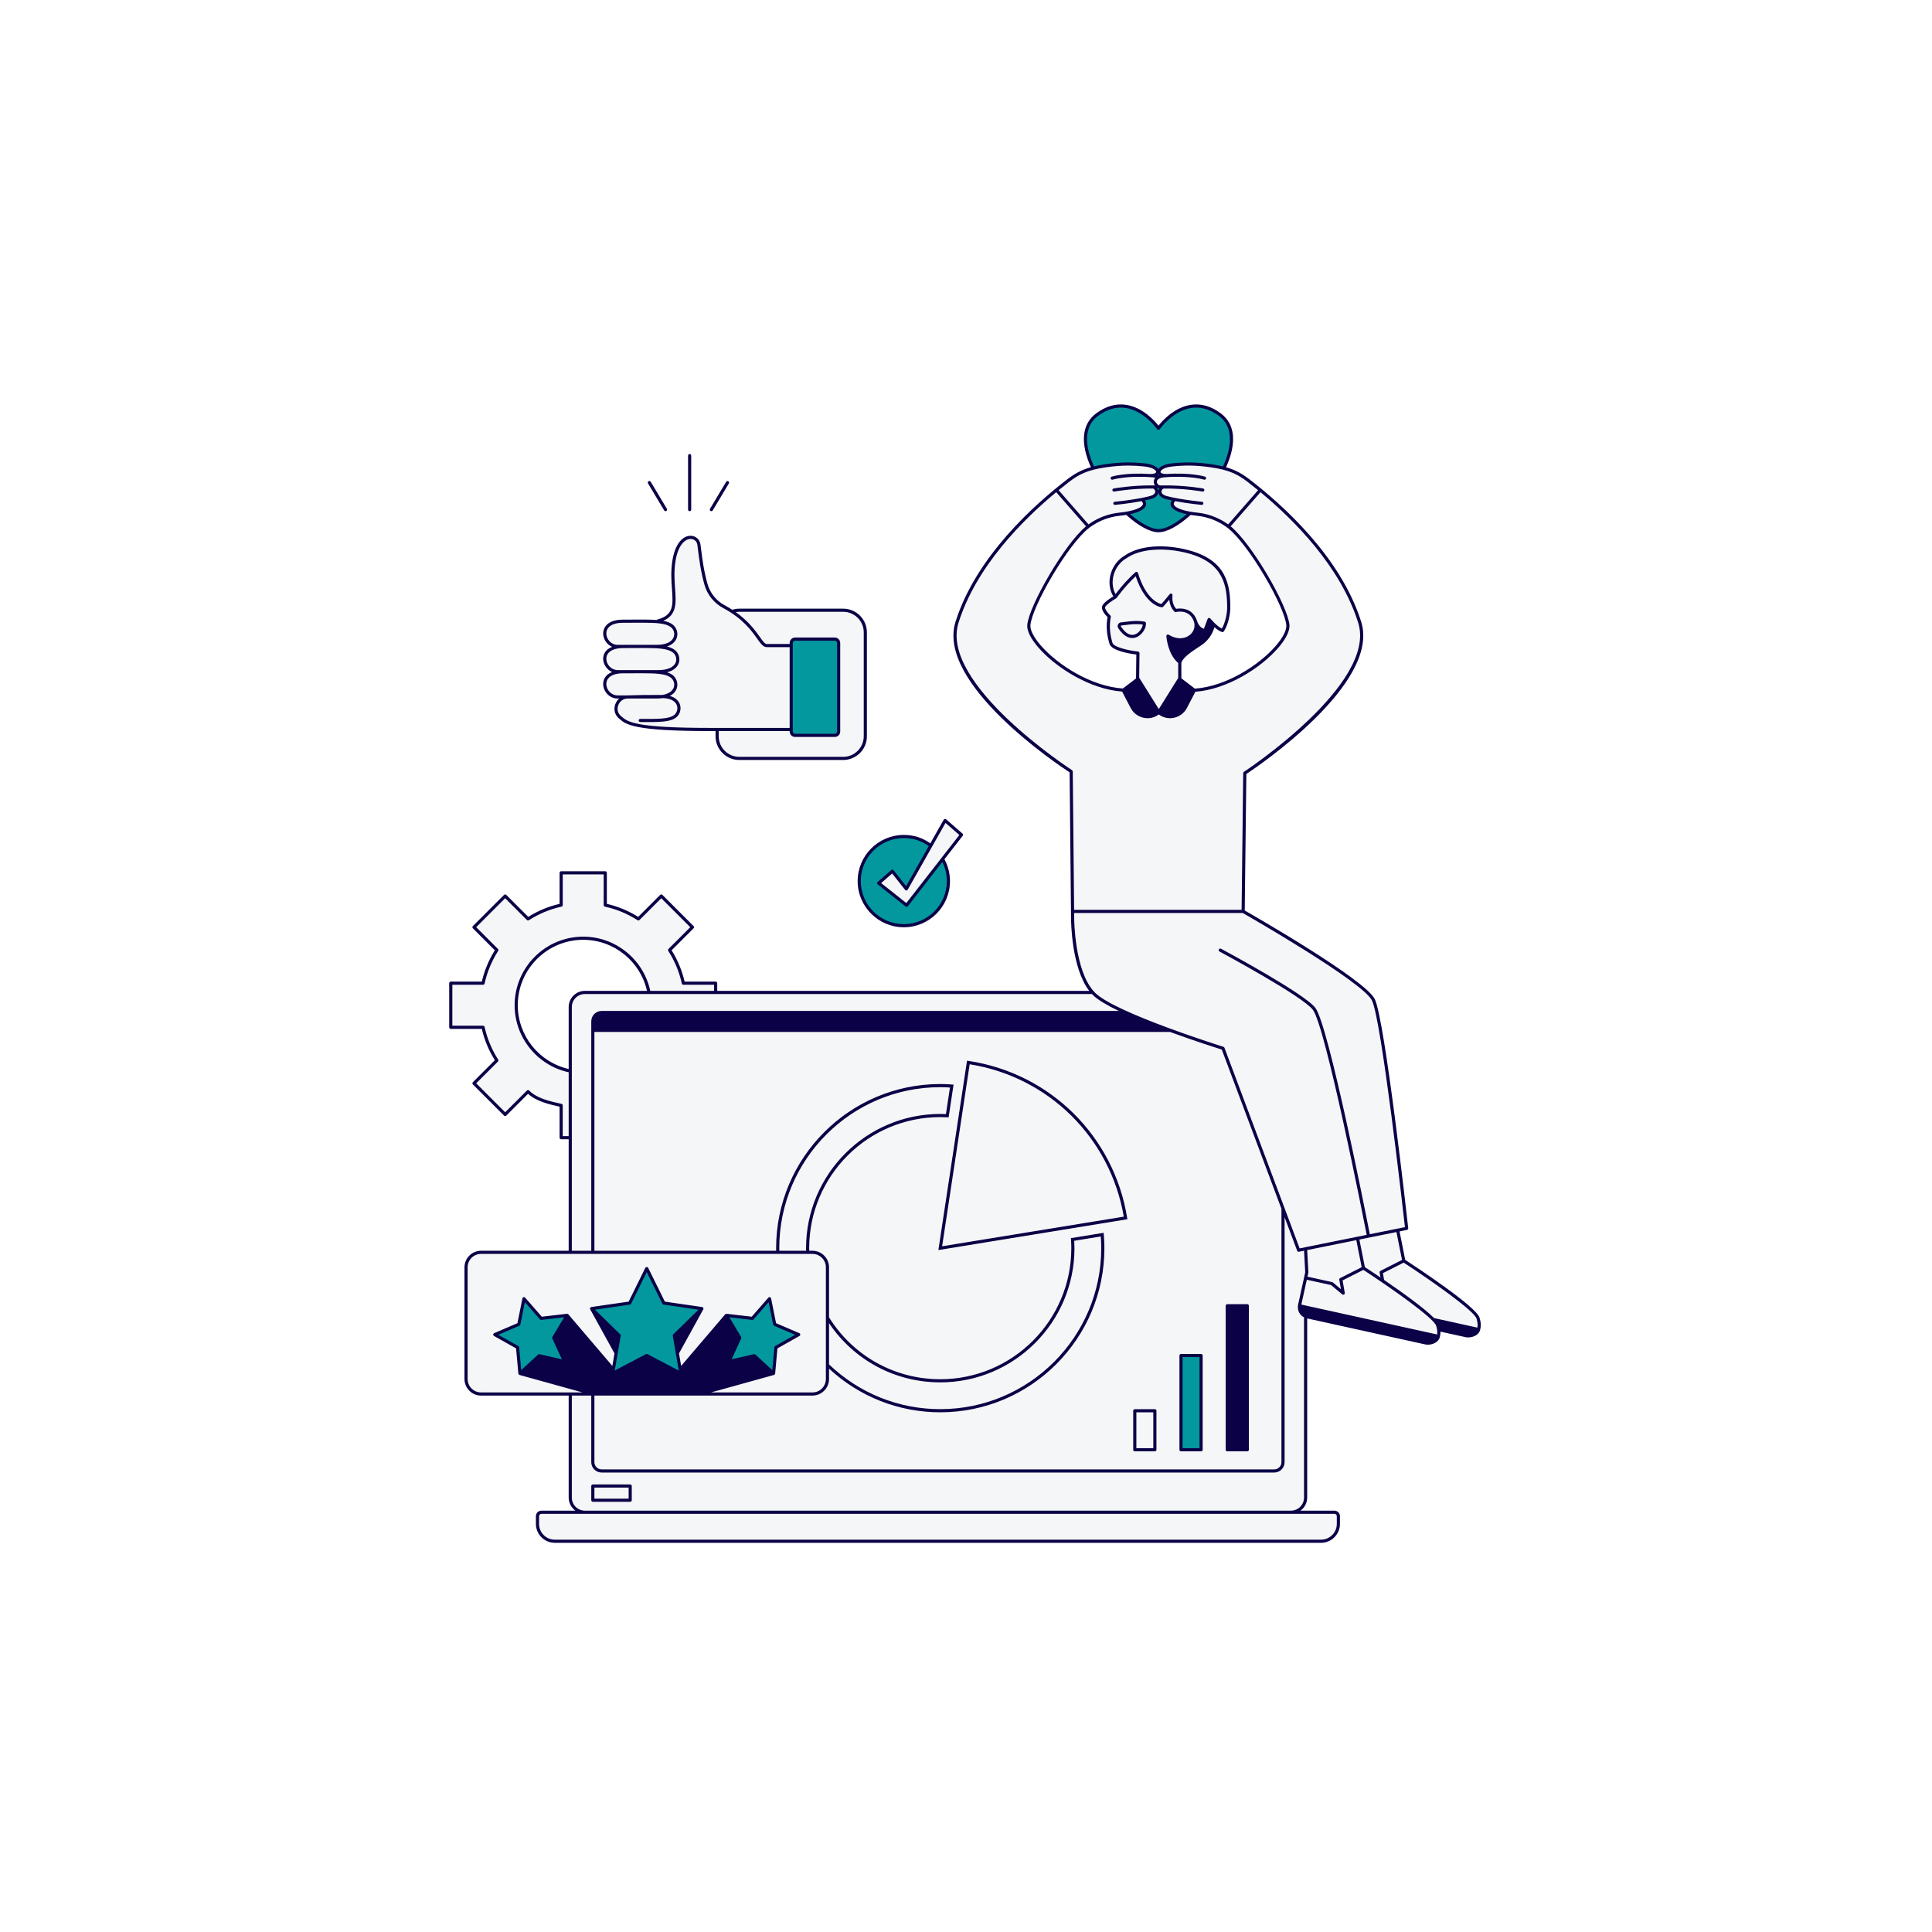 <svg version="1.0" preserveAspectRatio="xMidYMid meet" height="2048" viewBox="0 0 1536 1536" zoomAndPan="magnify" width="2048" xmlns:xlink="http://www.w3.org/1999/xlink" xmlns="http://www.w3.org/2000/svg"><defs><clipPath id="5b8d053ffe"><path clip-rule="nonzero" d="M 357 321 L 1178 321 L 1178 1226.543 L 357 1226.543 Z M 357 321"></path></clipPath></defs><rect fill-opacity="1" height="1843.2" y="-153.6" fill="#ffffff" width="1843.2" x="-153.6"></rect><rect fill-opacity="1" height="1843.2" y="-153.6" fill="#ffffff" width="1843.2" x="-153.6"></rect><path fill-rule="nonzero" fill-opacity="1" d="M 1176.551 1049.254 L 1171.938 1043.594 C 1171.938 1043.594 1155.41 1029.746 1154.113 1028.777 C 1152.82 1027.805 1133.184 1013.867 1133.184 1013.867 L 1116.664 1002.773 L 1111.34 978.012 L 1118.344 976.598 C 1118.344 976.598 1099.902 811.023 1091.855 794.844 C 1084 779.043 988.348 724.598 988.348 724.598 L 989.645 614.672 C 989.645 614.672 1018.633 595.73 1044.23 570.523 L 1044.461 570.773 C 1044.461 570.773 1058.203 558.461 1071.051 538.656 C 1075.273 532.145 1078.238 526.039 1080.023 519.98 C 1082.879 511.305 1083.531 502.773 1081.012 494.758 C 1080.75 493.93 1080.461 493.109 1080.188 492.285 C 1079.23 488.523 1077.91 484.609 1076.227 480.48 C 1073.719 474.336 1069.73 467.34 1065.277 460.426 C 1057.219 446.977 1047.566 434.531 1037.527 423.395 C 1032.719 417.762 1012.219 394.289 996.102 384.121 C 980.043 372.879 976.473 371.27 961.305 369.664 C 950.777 368.551 937.203 368.062 928.559 370.188 C 928.145 370.281 927.738 370.379 927.363 370.488 C 927.246 370.523 927.137 370.562 927.023 370.598 C 926.566 370.738 926.133 370.883 925.734 371.043 C 923.641 371.824 922 372.828 921.035 374.121 C 916.281 367.742 895.512 368.105 880.766 369.664 C 865.598 371.27 862.031 372.879 845.969 384.121 C 836.969 390.27 825.445 401.43 816.676 410.48 C 801.289 425.684 785.641 444.184 773.98 464.91 C 770.688 470.324 767.812 475.664 765.848 480.48 C 764.633 483.453 763.625 486.309 762.785 489.082 C 762.105 490.961 761.449 492.852 760.852 494.758 C 757.309 506.027 759.996 518.246 766.262 530.418 C 767.227 532.316 768.309 534.242 769.5 536.199 C 769.863 536.797 770.234 537.395 770.613 537.992 C 770.754 538.215 770.879 538.434 771.023 538.656 C 771.086 538.754 771.152 538.848 771.215 538.945 C 771.891 539.988 772.582 541.031 773.297 542.066 C 785.438 559.863 797.609 570.777 797.609 570.777 L 797.906 570.453 C 823.211 595.051 851.621 613.363 851.621 613.363 L 852.77 730.34 C 852.77 730.34 852.773 771.523 868.648 789.02 L 568.973 789.02 L 568.973 781.672 L 543.293 781.672 C 541.207 772.152 537.441 763.281 532.352 755.328 L 550.531 737.148 L 525.734 712.352 L 507.555 730.531 C 499.602 725.441 490.73 721.676 481.211 719.59 L 481.211 693.91 L 446.145 693.91 L 446.145 719.59 C 436.625 721.676 427.754 725.441 419.801 730.535 L 401.621 712.352 L 376.824 737.148 L 395.004 755.328 C 389.914 763.281 386.148 772.152 384.062 781.672 L 358.383 781.672 L 358.383 816.738 L 384.062 816.738 C 386.148 826.258 389.914 835.129 395.004 843.082 L 376.824 861.262 L 401.621 886.059 L 419.801 867.879 C 426.211 874.367 436.625 876.734 446.145 878.82 L 446.145 904.504 L 453.363 904.504 L 453.363 995.645 L 382.941 995.645 C 376.082 995.645 370.523 1001.203 370.523 1008.059 L 370.523 1095.852 C 370.523 1102.711 376.082 1108.27 382.941 1108.27 L 453.363 1108.27 L 453.363 1188.629 C 453.363 1196.164 459.473 1202.27 467.004 1202.27 L 1024.359 1202.27 C 1031.895 1202.27 1038 1196.164 1038 1188.629 L 1038 1047.301 L 1067.809 1053.84 L 1127.723 1066.391 C 1127.723 1066.391 1138.641 1067.246 1141.703 1065.59 C 1144.766 1063.93 1144.629 1057.941 1144.629 1057.941 C 1144.629 1057.941 1163.531 1061.445 1168.348 1062.039 C 1178.879 1059.816 1176.551 1049.254 1176.551 1049.254 Z M 467.004 789.02 C 459.473 789.02 453.363 795.125 453.363 802.66 L 453.363 851.469 C 428.906 846.648 410.395 825.059 410.395 799.207 C 410.395 769.824 434.297 745.922 463.676 745.922 C 489.574 745.922 511.191 764.5 515.961 789.02 Z M 937.75 539.727 L 937.961 524.641 C 937.961 524.641 948.367 515.332 952.855 513.336 C 957.344 511.34 963.617 504.191 964.887 496.375 C 967.652 499.867 971.812 501.293 971.812 501.293 C 971.812 501.293 978.73 494.281 976.434 473.379 C 974.141 452.477 964.164 444.332 943.711 438.344 C 923.258 432.359 899.125 436.73 889.824 446.766 C 880.527 456.801 883.246 468.781 886.125 473.434 C 884.516 477.254 878.031 479.582 877.867 482.406 C 877.699 485.234 880.859 488.727 880.859 488.727 C 880.859 488.727 879.363 508.18 884.184 513.004 C 889.008 517.824 904.469 519.32 904.469 519.32 L 904.852 539.812 L 893.906 548.047 C 893.906 548.047 872.711 551.578 843.945 529.961 C 816.176 508.512 818.238 494.945 818.238 494.945 C 818.238 494.945 826.48 469.238 844.855 442.57 C 863.234 415.898 880.859 410.078 880.859 410.078 L 896.27 408.445 C 896.27 408.445 907.512 421.75 919.043 421.75 C 930.574 421.75 945.539 408.082 945.539 408.082 C 945.539 408.082 961.504 408.582 971.312 414.898 C 981.121 421.219 997.75 443.664 997.75 443.664 C 997.75 443.664 1023.195 481.578 1023.941 498.535 C 1023.688 507.184 1012.551 517.492 999.746 528.301 C 986.941 539.109 969.598 547.98 949.59 548.781 C 937.75 539.727 937.75 539.727 937.75 539.727 Z M 765.152 663.43 L 751.863 651.859 L 720.531 707.227 L 709.238 692.902 L 698.152 702.547 L 720.738 720.449 Z M 489.016 513.918 C 489.016 513.918 480.926 516.406 480.926 525.246 C 480.926 530.074 489.309 534.012 489.309 534.012 C 489.309 534.012 481.48 535.453 481.48 545.332 C 481.48 555.211 495.016 555.016 495.016 555.016 C 495.016 555.016 489.934 557.164 489.934 565.332 C 489.934 573.504 507.238 578.324 518.473 578.324 C 527.707 578.324 559.234 579.492 570.203 579.91 L 570.141 580.414 L 570.141 585.363 C 570.141 595.086 578.023 602.969 587.746 602.969 L 670.352 602.969 C 680.074 602.969 687.957 595.086 687.957 585.363 L 687.957 502.758 C 687.957 493.035 680.074 485.152 670.352 485.152 L 587.746 485.152 C 585.727 485.152 583.789 485.492 581.984 486.117 L 581.98 486.129 C 580.008 484.832 577.863 483.551 575.527 482.297 C 568.637 478.605 563.508 472.289 561.336 464.781 C 557.738 452.34 556.477 438.824 555.629 432.863 C 554.453 424.625 539.195 422.492 535.672 446.742 C 532.152 470.988 544.129 488.512 522.762 493.824 C 509.262 493.828 489.754 494.414 489.754 494.414 C 489.754 494.414 480.793 494.762 480.793 505.715 C 480.793 510.02 489.016 513.918 489.016 513.918 Z M 1052.453 1224.727 L 438.059 1224.727 C 431.805 1224.727 426.734 1219.66 426.734 1213.406 L 426.734 1206.016 C 426.734 1203.949 428.414 1202.27 430.48 1202.27 L 1058.273 1202.27 C 1061.312 1202.27 1063.773 1204.734 1063.773 1207.77 L 1063.773 1213.406 C 1063.773 1219.66 1058.707 1224.727 1052.453 1224.727 Z M 1052.453 1224.727" fill="#f5f6f7"></path><path fill-rule="nonzero" fill-opacity="1" d="M 869.004 372.152 C 861.219 355.605 859.711 339.043 872.109 329.742 C 899.418 309.262 921.035 340.504 921.035 340.504 C 921.035 340.504 942.656 309.262 969.965 329.742 C 982.395 339.07 980.848 355.695 973.004 372.285 C 970.309 371.625 965.902 370.727 959.113 369.809 C 945.762 368.012 924.023 368.035 921.035 374.117 C 915.609 368.676 902.418 367.75 878.863 370.32 C 874.684 370.766 871.488 371.418 869.004 372.152 Z M 933.867 403.828 C 928.93 400.234 934.566 396.527 934.566 396.527 C 934.566 396.527 931.738 396.277 929.805 396.211 C 927.871 396.141 922.262 394.613 922.426 391.871 C 922.926 387.547 920.434 386.492 920.434 386.492 C 920.434 386.492 919.102 386.715 916.027 387.137 C 923.426 392.383 916.652 394.836 907.605 397.059 C 910.906 399.277 908.461 403.418 902.332 406.5 C 900.52 407.41 898.383 408.023 896.27 408.445 C 905.305 416.602 914.41 421.91 921.035 421.91 C 927.777 421.91 937.086 416.422 946.273 408.023 C 942.367 407.316 936.852 405.996 933.867 403.828 Z M 920.855 376.156 C 920.219 376.156 919.703 376.785 919.703 377.559 C 919.703 378.332 920.219 378.957 920.855 378.957 C 921.492 378.957 922.008 378.332 922.008 377.559 C 922.008 376.785 921.492 376.156 920.855 376.156 Z M 749.441 683.086 C 752.348 688.23 754.008 694.172 754.008 700.504 C 754.008 720.086 738.137 735.957 718.555 735.957 C 698.977 735.957 683.102 720.086 683.102 700.504 C 683.102 680.926 698.977 665.051 718.555 665.051 C 726.773 665.051 734.031 667.613 740.043 672.305 L 720.57 706.723 L 709.473 692.645 L 698.578 702.121 L 720.773 719.715 L 749.371 683.004 Z M 514.188 1008.504 L 527.738 1035.965 L 558.043 1040.367 L 536.117 1061.742 L 541.293 1091.922 L 514.188 1077.672 L 487.082 1091.922 L 492.258 1061.742 L 470.332 1040.367 L 500.637 1035.965 Z M 615.902 1052.871 L 611.809 1032.504 L 598.133 1048.141 L 577.496 1045.738 L 588.141 1063.578 L 579.48 1082.461 L 599.734 1077.852 L 615.02 1091.922 L 616.895 1071.23 L 635 1061.047 Z M 412.473 1052.871 L 416.566 1032.504 L 430.242 1048.141 L 450.879 1045.738 L 440.234 1063.578 L 448.895 1082.461 L 428.637 1077.852 L 413.355 1091.922 L 411.48 1071.23 L 393.375 1061.047 Z M 938.945 1152.609 L 954.906 1152.609 L 954.906 1077.676 L 938.945 1077.676 Z M 663.488 584.656 L 632.312 584.656 C 630.508 584.656 629.047 583.195 629.047 581.391 L 629.047 511.375 C 629.047 509.57 630.508 508.109 632.312 508.109 L 663.488 508.109 C 665.289 508.109 666.75 509.57 666.75 511.375 L 666.75 581.391 C 666.75 583.195 665.289 584.656 663.488 584.656 Z M 663.488 584.656" fill="#03989e"></path><g clip-path="url(#5b8d053ffe)"><path fill-rule="nonzero" fill-opacity="1" d="M 718.555 737.207 C 738.797 737.207 755.258 720.742 755.258 700.504 C 755.258 694.426 753.73 688.434 750.867 683.113 L 765.402 664.449 C 765.812 663.926 765.738 663.176 765.238 662.738 L 752.176 651.371 C 751.891 651.125 751.516 651.016 751.145 651.082 C 750.773 651.145 750.453 651.371 750.266 651.699 L 739.641 670.48 C 733.508 666.066 726.43 663.805 718.555 663.805 C 698.316 663.805 681.855 680.27 681.855 700.504 C 681.855 720.742 698.316 737.207 718.555 737.207 Z M 751.691 654.262 L 762.707 663.848 L 720.562 717.953 L 700.531 702.074 L 709.301 694.449 L 719.59 707.496 C 719.844 707.82 720.254 707.992 720.664 707.969 C 721.078 707.934 721.453 707.699 721.656 707.336 Z M 718.555 666.301 C 725.984 666.301 732.652 668.457 738.406 672.664 L 720.398 704.484 L 710.453 691.871 C 710.238 691.605 709.926 691.434 709.59 691.402 C 709.242 691.375 708.91 691.48 708.652 691.703 L 697.758 701.176 C 697.477 701.422 697.32 701.777 697.328 702.148 C 697.336 702.52 697.512 702.867 697.801 703.098 L 720 720.691 C 720.223 720.871 720.492 720.965 720.773 720.965 C 720.824 720.965 720.875 720.961 720.922 720.957 C 721.254 720.914 721.555 720.746 721.762 720.48 L 749.18 685.281 C 751.52 689.988 752.762 695.211 752.762 700.504 C 752.762 719.367 737.418 734.711 718.559 734.711 C 699.695 734.711 684.352 719.367 684.352 700.504 C 684.352 681.645 699.695 666.301 718.555 666.301 Z M 910.004 494.238 C 903.824 493.191 898.504 493.898 894.617 494.414 C 893.391 494.578 892.297 494.723 891.348 494.789 C 890.285 494.863 889.367 495.48 888.891 496.438 C 888.41 497.41 888.477 498.531 889.07 499.434 C 893.168 505.695 897.191 507.258 900.191 507.258 C 901.402 507.258 902.441 507.004 903.254 506.699 C 908.176 504.863 911.531 498.965 911.031 495.301 C 910.957 494.762 910.539 494.328 910.004 494.238 Z M 902.383 504.359 C 898.645 505.75 894.77 503.578 891.16 498.066 C 891.012 497.844 891.09 497.629 891.129 497.547 C 891.176 497.457 891.289 497.297 891.523 497.281 C 892.512 497.211 893.66 497.062 894.941 496.891 C 898.453 496.426 903.184 495.801 908.559 496.543 C 908.273 499.105 905.812 503.078 902.383 504.359 Z M 1176.285 1047.613 C 1173.688 1038.754 1124.746 1006.555 1117.184 1001.621 L 1112.676 979.02 L 1118.59 977.824 C 1119.227 977.695 1119.656 977.105 1119.586 976.461 C 1118.832 969.691 1101.027 810.48 1092.973 794.289 C 1085.293 778.84 998.684 729.062 989.605 723.875 L 990.887 615.352 C 1000.148 609.227 1097.59 543.336 1082.199 494.383 C 1065.961 442.707 1019.566 401.227 993.359 381.098 C 987.887 376.895 982.582 373.73 974.75 371.477 C 983.398 352.359 982.004 337.215 970.711 328.746 C 962.875 322.867 954.711 320.566 946.48 321.902 C 933.41 324.027 924.051 334.586 921.035 338.422 C 918.02 334.586 908.664 324.027 895.59 321.902 C 887.348 320.566 879.199 322.867 871.359 328.746 C 860.082 337.203 858.676 352.332 867.297 371.426 C 859.367 373.684 854.02 376.863 848.504 381.098 C 822.293 401.227 775.902 442.707 759.66 494.383 C 744.277 543.32 841.109 607.992 850.379 614.051 L 851.523 730.34 C 851.523 732.027 851.707 769.254 865.988 787.77 L 570.223 787.77 L 570.223 781.672 C 570.223 780.98 569.664 780.422 568.973 780.422 L 544.289 780.422 C 542.246 771.625 538.77 763.254 533.941 755.508 L 551.414 738.031 C 551.902 737.543 551.902 736.754 551.414 736.266 L 526.617 711.469 C 526.129 710.98 525.34 710.98 524.852 711.469 L 507.375 728.945 C 499.629 724.113 491.258 720.633 482.461 718.59 L 482.461 693.91 C 482.461 693.219 481.902 692.66 481.211 692.66 L 446.145 692.66 C 445.453 692.66 444.895 693.219 444.895 693.91 L 444.895 718.59 C 436.094 720.633 427.723 724.113 419.98 728.945 L 402.504 711.469 C 402.016 710.98 401.227 710.98 400.738 711.469 L 375.941 736.266 C 375.453 736.754 375.453 737.543 375.941 738.031 L 393.414 755.508 C 388.586 763.25 385.105 771.625 383.062 780.422 L 358.383 780.422 C 357.691 780.422 357.133 780.98 357.133 781.672 L 357.133 816.742 C 357.133 817.434 357.691 817.992 358.383 817.992 L 383.062 817.992 C 385.109 826.793 388.586 835.16 393.414 842.902 L 375.941 860.379 C 375.453 860.867 375.453 861.66 375.941 862.148 L 400.738 886.941 C 401.227 887.43 402.016 887.43 402.504 886.941 L 419.82 869.625 C 426.398 875.594 436.477 877.973 444.895 879.824 L 444.895 904.504 C 444.895 905.191 445.453 905.754 446.145 905.754 L 452.117 905.754 L 452.117 994.398 L 382.434 994.398 C 375.176 994.398 369.277 1000.297 369.277 1007.551 L 369.277 1096.363 C 369.277 1103.617 375.176 1109.52 382.434 1109.52 L 452.117 1109.52 L 452.117 1190.625 C 452.117 1194.902 454.234 1198.672 457.449 1201.02 L 430.457 1201.02 C 428.035 1201.02 426.066 1202.988 426.066 1205.41 L 426.066 1211.559 C 426.066 1219.84 432.801 1226.574 441.082 1226.574 L 1050.281 1226.574 C 1058.562 1226.574 1065.301 1219.84 1065.301 1211.559 L 1065.301 1205.41 C 1065.301 1202.988 1063.332 1201.02 1060.91 1201.02 L 1033.914 1201.02 C 1037.133 1198.672 1039.25 1194.902 1039.25 1190.625 L 1039.25 1048.188 L 1133 1068.832 C 1133.715 1068.988 1134.465 1069.066 1135.23 1069.066 C 1139.32 1069.066 1143.777 1066.883 1144.664 1063.172 C 1145.004 1061.762 1145.254 1060.402 1145.191 1058.688 L 1165.059 1063.062 C 1165.773 1063.219 1166.527 1063.297 1167.289 1063.297 C 1171.383 1063.297 1175.84 1061.113 1176.727 1057.402 C 1177.344 1054.812 1177.707 1052.449 1176.285 1047.613 Z M 1173.891 1048.312 C 1174.898 1051.742 1174.898 1053.676 1174.574 1055.5 L 1140.668 1048.035 C 1140.527 1048.004 1140.387 1048.012 1140.254 1048.031 C 1132.219 1039.867 1113.941 1026.844 1100.406 1017.605 L 1099.457 1012.195 L 1115.984 1003.82 C 1138.508 1018.512 1172.09 1042.188 1173.891 1048.312 Z M 1141.969 1060.82 L 1034.602 1037.176 L 1038.953 1017.422 L 1058.281 1021.68 L 1067.113 1029.062 C 1067.344 1029.258 1067.629 1029.355 1067.914 1029.355 C 1068.129 1029.355 1068.344 1029.297 1068.539 1029.188 C 1068.996 1028.922 1069.234 1028.406 1069.145 1027.887 L 1067.395 1017.969 L 1083.922 1009.594 C 1106.449 1024.281 1140.031 1047.957 1141.832 1054.086 C 1142.812 1057.43 1142.836 1059.352 1142.535 1061.137 C 1142.379 1060.988 1142.195 1060.867 1141.969 1060.82 Z M 1078.301 985.957 L 1082.59 1007.465 L 1065.441 1016.156 C 1064.949 1016.406 1064.68 1016.949 1064.777 1017.488 L 1066.09 1024.953 L 1059.648 1019.566 C 1059.492 1019.438 1059.312 1019.352 1059.117 1019.309 L 1039.488 1014.984 L 1040.172 1011.895 C 1040.195 1011.785 1040.203 1011.672 1040.195 1011.559 L 1039.246 993.875 C 1039.246 993.863 1039.242 993.855 1039.242 993.844 Z M 1114.652 1001.695 L 1097.5 1010.387 C 1097.008 1010.637 1096.742 1011.176 1096.836 1011.719 L 1097.527 1015.648 C 1091.676 1011.684 1087.051 1008.652 1085.125 1007.395 L 1080.746 985.465 L 1110.227 979.516 Z M 1000.211 389.715 L 976.434 416.918 C 976.125 416.691 975.828 416.469 975.508 416.246 C 968.5 411.434 960.355 408.434 951.949 407.57 C 950.023 407.375 948.289 407.133 946.691 406.863 C 946.547 406.816 946.402 406.789 946.254 406.793 C 937.852 405.328 933.988 403.02 933.281 401.266 C 933.094 400.801 932.957 400.051 933.934 398.891 C 934.059 398.746 934.133 398.578 934.18 398.402 C 944.664 400.426 955.258 401.391 955.387 401.402 C 955.426 401.406 955.461 401.406 955.5 401.406 C 956.141 401.406 956.684 400.918 956.742 400.27 C 956.805 399.582 956.297 398.973 955.609 398.914 C 955.453 398.898 939.871 397.48 927.945 394.48 C 924.902 393.711 923.254 392.324 923.422 390.672 C 923.551 389.418 924.637 388.43 925.281 388.402 C 941.82 388.227 955.867 390.781 956.016 390.809 C 956.094 390.82 956.168 390.828 956.246 390.828 C 956.836 390.828 957.359 390.406 957.469 389.805 C 957.598 389.125 957.148 388.477 956.469 388.352 C 956.32 388.32 941.969 385.738 925.18 385.906 C 925.176 385.906 925.176 385.906 925.172 385.906 C 925.172 385.906 925.168 385.906 925.164 385.906 C 924.375 385.914 923.586 385.922 922.785 385.941 C 921.078 386.043 919.844 384.52 919.77 383.176 C 919.66 381.219 921.863 379.809 925.516 379.5 C 945.578 377.805 957.16 381.293 957.273 381.328 C 957.941 381.531 958.637 381.16 958.84 380.504 C 959.039 379.844 958.676 379.145 958.016 378.941 C 957.547 378.793 946.598 375.504 927.219 376.875 C 927.16 376.863 927.102 376.836 927.043 376.832 C 924.195 376.848 922.695 376.039 922.648 375.227 C 922.586 374.176 924.867 371.617 932.066 370.859 C 942.793 369.73 951.414 369.926 962.82 371.555 C 977.293 373.625 984.184 377.199 991.836 383.078 C 994.441 385.078 997.254 387.301 1000.211 389.715 Z M 949.957 547.477 L 939.211 539.266 L 939.211 526.758 C 940.953 522.25 947.406 518.031 954.867 513.156 C 961.98 508.504 964.598 501.957 965.512 498.637 C 967.387 500.273 969.523 501.816 971.531 502.48 C 971.66 502.52 971.793 502.543 971.922 502.543 C 972.332 502.543 972.723 502.34 972.961 501.988 C 976.523 496.691 978.125 487.934 978.125 483.406 C 978.125 465.461 975.59 445.637 945.332 437.52 C 925.367 432.16 905.879 433.703 894.465 441.539 C 894.461 441.539 894.461 441.543 894.461 441.543 C 888.523 444.93 884.23 450.797 882.68 457.676 C 881.359 463.52 882.262 469.426 885.102 474.121 C 882.762 475.551 877.672 478.875 876.426 481.461 C 874.887 484.648 878.875 489.031 880.551 490.672 C 879.309 497.438 879.812 504.387 882.09 511.902 C 883.77 517.441 898.359 519.734 903.418 520.367 L 903.184 539.387 L 892.742 547.363 C 867.965 545.781 841.164 528.992 827.355 513.047 C 821.824 506.66 818.852 500.816 819.199 497.012 C 820.566 481.945 849.238 432.352 865.996 419.59 C 866.559 419.16 867.152 418.73 867.77 418.305 C 874.43 413.73 882.176 410.875 890.164 410.059 C 891.715 409.898 893.527 409.672 895.414 409.359 C 895.422 409.363 895.422 409.375 895.43 409.379 C 905.27 418.266 914.363 423.156 921.035 423.156 C 927.711 423.156 936.785 418.258 946.617 409.387 C 948.445 409.684 950.191 409.902 951.695 410.059 C 959.684 410.875 967.43 413.73 974.094 418.305 C 974.711 418.73 975.305 419.16 975.867 419.59 C 992.625 432.352 1021.297 481.945 1022.664 497.012 C 1023.02 500.898 1019.992 506.875 1014.355 513.406 C 1000.746 529.18 974.34 545.844 949.957 547.477 Z M 921.273 563.73 L 905.855 539.062 C 905.812 538.992 905.746 538.949 905.691 538.891 L 905.934 519.273 C 905.938 518.629 905.457 518.086 904.82 518.016 C 896.977 517.156 885.48 514.469 884.48 511.176 C 882.25 503.816 881.809 497.047 883.133 490.484 C 883.219 490.055 883.074 489.613 882.75 489.316 C 880.617 487.359 878.012 483.918 878.676 482.547 C 879.586 480.66 884.543 477.301 887.457 475.629 C 887.613 475.535 887.742 475.414 887.84 475.273 C 887.848 475.266 887.855 475.262 887.859 475.258 C 887.922 475.168 893.969 466.5 902.914 458.117 C 910.766 481.766 923.145 482.789 923.684 482.824 C 923.707 482.824 923.734 482.824 923.758 482.824 C 923.758 482.824 923.762 482.824 923.762 482.824 C 923.824 482.824 923.887 482.801 923.949 482.789 C 924.043 482.773 924.141 482.77 924.223 482.734 C 924.27 482.715 924.309 482.676 924.352 482.652 C 924.445 482.602 924.539 482.551 924.617 482.477 C 924.625 482.469 924.637 482.465 924.645 482.457 C 924.719 482.383 926.242 480.84 929.609 476.742 C 930.117 483.141 933.711 486.203 933.887 486.352 C 934.199 486.613 934.613 486.707 935.004 486.598 C 935.414 486.492 945.094 484.055 948.902 493.324 C 950.582 497.414 949.52 501.758 946.121 504.66 C 942.715 507.566 936.477 509.082 929.195 504.641 C 928.793 504.395 928.293 504.398 927.895 504.637 C 927.496 504.879 927.266 505.324 927.297 505.793 C 927.336 506.383 928.383 520.098 936.711 527.098 L 936.711 539.043 C 936.707 539.051 936.695 539.055 936.691 539.062 Z M 895.785 443.656 C 895.801 443.648 895.809 443.633 895.824 443.621 C 895.844 443.609 895.863 443.609 895.879 443.598 C 906.543 436.277 925.703 434.836 944.684 439.93 C 973.234 447.59 975.625 466.387 975.625 483.406 C 975.625 487.262 974.285 494.859 971.418 499.746 C 967.219 497.773 962.301 491.77 962.25 491.707 C 961.965 491.359 961.516 491.188 961.078 491.262 C 960.637 491.332 960.27 491.633 960.109 492.055 L 957.145 499.902 C 955.785 499.535 953.09 498.203 951.586 493.387 C 951.562 493.316 951.512 493.262 951.48 493.199 C 951.387 492.922 951.324 492.645 951.215 492.375 C 947.238 482.703 937.77 483.578 935.086 484.039 C 934.062 482.926 931.504 479.484 932.156 473.281 C 932.215 472.73 931.902 472.203 931.387 471.996 C 930.871 471.781 930.281 471.938 929.938 472.371 C 926.301 476.93 924.164 479.312 923.309 480.234 C 920.93 479.703 911.066 476.281 904.703 455.504 C 904.578 455.098 904.254 454.781 903.844 454.668 C 903.438 454.559 902.992 454.656 902.672 454.941 C 895.035 461.828 889.23 469.211 886.91 472.32 C 884.645 468.258 883.984 463.223 885.113 458.227 C 886.52 451.996 890.41 446.688 895.785 443.656 Z M 910.281 397.875 C 911.723 397.57 913.148 397.25 914.523 396.902 C 919.82 395.566 920.836 392.848 920.93 391.188 C 921.027 392.848 922.043 395.57 927.336 396.902 C 928.715 397.25 930.141 397.57 931.582 397.875 C 930.375 399.645 930.551 401.184 930.961 402.199 C 932.34 405.613 937.895 407.621 943.484 408.805 C 934.789 416.34 926.691 420.66 921.035 420.66 C 915.383 420.66 907.246 416.32 898.547 408.77 C 904.078 407.582 909.535 405.578 910.898 402.199 C 911.309 401.184 911.488 399.645 910.281 397.875 Z M 920.965 378.066 C 920.957 378.062 920.953 378.059 920.949 378.055 C 920.758 377.969 920.52 377.918 920.312 377.844 C 920.535 377.66 920.766 377.484 920.93 377.285 C 921.086 377.473 921.309 377.641 921.516 377.812 C 921.312 377.887 921.148 377.98 920.965 378.066 Z M 920.938 390.422 C 920.934 390.469 920.934 390.539 920.93 390.594 C 920.926 390.539 920.93 390.469 920.926 390.422 C 920.836 389.527 920.496 388.676 920.004 387.957 C 920.051 387.895 920.102 387.832 920.137 387.762 C 920.605 388.023 921.109 388.223 921.641 388.332 C 921.273 388.965 921.012 389.672 920.938 390.422 Z M 872.859 330.742 C 880.125 325.293 887.625 323.152 895.176 324.367 C 909.812 326.738 919.906 341.07 920.008 341.215 C 920.242 341.551 920.625 341.754 921.035 341.754 C 921.445 341.754 921.828 341.551 922.062 341.215 C 922.16 341.07 932.223 326.75 946.883 324.367 C 954.426 323.145 961.941 325.289 969.215 330.742 C 982.996 341.082 977.316 359.91 972.316 370.828 C 969.59 370.152 966.586 369.57 963.172 369.082 C 951.551 367.422 942.754 367.223 931.805 368.375 C 925.875 369 922.379 370.852 920.93 372.902 C 919.484 370.852 915.988 369 910.055 368.375 C 899.105 367.223 890.309 367.422 878.688 369.082 C 875.355 369.559 872.41 370.129 869.734 370.781 C 864.77 359.914 859.074 341.082 872.859 330.742 Z M 850.027 383.078 C 857.68 377.199 864.57 373.625 879.039 371.559 C 885.668 370.609 891.355 370.148 897.066 370.148 C 901.176 370.148 905.301 370.387 909.793 370.859 C 916.996 371.617 919.277 374.176 919.211 375.227 C 919.164 376.039 917.621 376.848 914.82 376.832 C 914.758 376.836 914.703 376.863 914.645 376.875 C 895.254 375.5 884.312 378.793 883.848 378.941 C 883.188 379.145 882.82 379.844 883.023 380.504 C 883.191 381.039 883.684 381.383 884.219 381.383 C 884.34 381.383 884.465 381.367 884.59 381.328 C 884.699 381.293 896.297 377.809 916.344 379.5 C 917.133 379.566 917.836 379.695 918.484 379.855 C 917.586 380.926 917.211 382.148 917.273 383.316 C 917.328 384.266 917.664 385.156 918.172 385.93 C 917.676 385.918 917.184 385.91 916.691 385.906 C 916.691 385.906 916.691 385.906 916.688 385.906 C 899.828 385.734 885.543 388.324 885.395 388.352 C 884.715 388.477 884.266 389.129 884.391 389.805 C 884.504 390.406 885.027 390.828 885.617 390.828 C 885.691 390.828 885.77 390.82 885.848 390.809 C 885.992 390.781 900.074 388.227 916.582 388.402 C 917.223 388.43 918.312 389.418 918.441 390.672 C 918.609 392.324 916.961 393.715 913.914 394.48 C 901.996 397.48 886.406 398.898 886.254 398.914 C 885.566 398.977 885.059 399.582 885.121 400.27 C 885.18 400.918 885.723 401.406 886.363 401.406 C 886.402 401.406 886.438 401.406 886.477 401.402 C 886.605 401.391 897.199 400.426 907.684 398.402 C 907.727 398.578 907.805 398.746 907.926 398.895 C 908.906 400.051 908.77 400.801 908.582 401.266 C 907.73 403.379 902.328 406.297 889.91 407.57 C 881.504 408.434 873.359 411.434 866.355 416.25 C 866.031 416.473 865.738 416.695 865.426 416.918 L 841.645 389.719 C 844.605 387.305 847.418 385.078 850.027 383.078 Z M 762.043 495.133 C 776.121 450.332 813.277 413.199 839.715 391.305 L 863.441 418.445 C 846.223 432.648 818.086 481.66 816.711 496.785 C 816.297 501.328 819.406 507.684 825.465 514.684 C 839.527 530.918 866.77 547.996 892.098 549.812 L 898.895 562.82 C 901.055 566.949 904.918 569.828 909.496 570.707 C 910.465 570.895 911.438 570.988 912.402 570.988 C 915.59 570.988 918.668 569.93 921.273 568.031 C 923.883 569.93 926.957 570.988 930.148 570.988 C 931.113 570.988 932.086 570.895 933.055 570.707 C 937.633 569.828 941.496 566.949 943.656 562.82 L 950.383 549.945 C 975.383 548.164 1002.348 531.152 1016.25 515.039 C 1022.41 507.895 1025.574 501.414 1025.152 496.785 C 1023.777 481.656 995.637 432.641 978.418 418.441 L 1002.145 391.301 C 1028.582 413.199 1065.742 450.332 1079.82 495.133 C 1095.062 543.625 990.027 612.934 988.965 613.629 C 988.613 613.855 988.402 614.242 988.398 614.66 L 987.113 723.348 L 853.953 723.348 L 852.871 613.352 C 852.867 612.934 852.652 612.543 852.297 612.312 C 851.242 611.633 746.805 543.621 762.043 495.133 Z M 853.977 725.844 L 988.016 725.844 C 993.395 728.918 1083.332 780.5 1090.738 795.398 C 1098.25 810.504 1115.324 960.93 1116.977 975.602 L 1089.027 981.246 C 1085.836 964.961 1056.395 815.789 1045.844 801.418 C 1037.594 790.176 973.465 755.734 970.738 754.273 C 970.133 753.953 969.375 754.176 969.047 754.785 C 968.723 755.395 968.949 756.152 969.559 756.477 C 970.223 756.832 1035.914 792.109 1043.828 802.898 C 1053.941 816.672 1083.613 966.656 1086.578 981.738 L 1079.043 983.262 C 1079.039 983.262 1079.035 983.262 1079.035 983.262 C 1079.031 983.262 1079.031 983.262 1079.027 983.262 L 1033.25 992.504 L 1021.195 960.332 C 1021.191 960.328 1021.191 960.324 1021.188 960.316 L 973.48 833.004 C 973.348 832.645 973.051 832.367 972.684 832.25 C 971.84 831.988 888.086 805.754 871.062 789.699 C 870.695 789.355 870.348 788.98 870 788.613 C 869.883 788.277 869.637 788 869.305 787.867 C 854.215 770.758 854.023 730.758 854.023 730.328 Z M 412.965 1054.02 C 413.344 1053.855 413.617 1053.52 413.699 1053.117 L 417.293 1035.23 L 429.305 1048.961 C 429.574 1049.27 429.988 1049.434 430.387 1049.379 L 448.508 1047.27 L 439.16 1062.938 C 438.949 1063.289 438.926 1063.727 439.098 1064.098 L 446.703 1080.68 L 428.914 1076.633 C 428.516 1076.531 428.094 1076.648 427.793 1076.93 L 414.371 1089.289 L 412.727 1071.121 C 412.688 1070.711 412.453 1070.344 412.094 1070.145 L 396.191 1061.195 Z M 493.492 1061.953 C 493.559 1061.547 493.426 1061.133 493.129 1060.844 L 473.016 1041.238 L 500.816 1037.199 C 501.219 1037.141 501.574 1036.887 501.754 1036.516 L 514.188 1011.324 L 526.617 1036.516 C 526.801 1036.887 527.152 1037.141 527.559 1037.199 L 555.359 1041.238 L 535.242 1060.844 C 534.949 1061.133 534.812 1061.547 534.883 1061.953 L 539.633 1089.637 L 514.77 1076.566 C 514.406 1076.379 513.969 1076.379 513.609 1076.566 L 488.742 1089.637 Z M 615.648 1071.121 L 614.004 1089.289 L 600.582 1076.93 C 600.348 1076.715 600.047 1076.598 599.734 1076.598 C 599.645 1076.598 599.551 1076.609 599.457 1076.633 L 581.668 1080.68 L 589.273 1064.098 C 589.445 1063.723 589.422 1063.289 589.215 1062.938 L 579.863 1047.27 L 597.988 1049.379 C 598.391 1049.418 598.801 1049.27 599.07 1048.961 L 611.082 1035.23 L 614.676 1053.117 C 614.754 1053.52 615.031 1053.855 615.41 1054.02 L 632.18 1061.195 L 616.281 1070.145 C 615.922 1070.344 615.684 1070.711 615.648 1071.121 Z M 472.574 1109.52 L 645.941 1109.52 C 653.195 1109.52 659.098 1103.617 659.098 1096.363 L 659.098 1088.102 C 683.316 1110.492 714.59 1122.82 747.531 1122.82 C 819.484 1122.82 878.023 1064.285 878.023 992.332 C 878.023 988.969 877.863 985.414 877.535 981.473 L 877.422 980.125 L 851.41 984.363 L 851.48 985.496 C 851.652 988.105 851.73 990.277 851.73 992.332 C 851.73 1049.789 804.988 1096.531 747.531 1096.531 C 711.355 1096.531 678.324 1078.145 659.098 1047.332 L 659.098 1007.551 C 659.098 1000.297 653.195 994.395 645.941 994.395 L 643.383 994.395 C 643.359 993.711 643.332 993.023 643.332 992.332 C 643.332 934.875 690.078 888.133 747.531 888.133 C 749.383 888.133 751.223 888.184 753.051 888.281 L 754.184 888.34 L 758.121 862.301 L 756.773 862.203 C 753.27 861.957 750.336 861.84 747.531 861.84 C 675.582 861.84 617.043 920.379 617.043 992.332 C 617.043 993.023 617.07 993.711 617.09 994.395 L 472.574 994.395 L 472.574 820.422 L 930.172 820.422 C 950.012 827.688 967.688 833.301 971.355 834.453 L 1018.793 961.039 L 1018.793 1162.477 C 1018.793 1165.637 1016.219 1168.207 1013.059 1168.207 L 478.309 1168.207 C 475.145 1168.207 472.574 1165.637 472.574 1162.477 Z M 854.043 986.465 L 875.152 983.027 C 875.402 986.367 875.523 989.422 875.523 992.332 C 875.523 1062.906 818.105 1120.32 747.531 1120.32 C 714.457 1120.32 683.07 1107.684 659.098 1084.723 L 659.098 1051.941 C 679.039 1081.508 711.789 1099.027 747.531 1099.027 C 806.363 1099.027 854.23 1051.164 854.23 992.332 C 854.23 990.527 854.172 988.641 854.043 986.465 Z M 619.543 992.332 C 619.543 921.758 676.961 864.34 747.531 864.34 C 749.91 864.34 752.387 864.426 755.246 864.605 L 752.051 885.734 C 750.555 885.668 749.047 885.637 747.531 885.637 C 688.699 885.637 640.836 933.5 640.836 992.332 C 640.836 993.023 640.855 993.711 640.875 994.395 L 619.59 994.395 C 619.566 993.711 619.543 993.023 619.543 992.332 Z M 447.391 903.254 L 447.391 878.82 C 447.391 878.23 446.984 877.727 446.41 877.602 C 437.285 875.602 426.945 873.332 420.691 867 C 420.457 866.762 420.141 866.629 419.805 866.629 C 419.805 866.629 419.805 866.629 419.801 866.629 C 419.469 866.629 419.152 866.762 418.918 866.996 L 401.621 884.293 L 378.59 861.262 L 395.887 843.965 C 396.301 843.551 396.375 842.902 396.055 842.406 C 390.926 834.395 387.301 825.668 385.281 816.473 C 385.156 815.898 384.648 815.492 384.062 815.492 L 359.629 815.492 L 359.629 782.918 L 384.062 782.918 C 384.648 782.918 385.156 782.512 385.281 781.938 C 387.297 772.746 390.926 764.02 396.055 756.004 C 396.375 755.508 396.301 754.863 395.887 754.445 L 378.59 737.148 L 401.621 714.117 L 418.918 731.418 C 419.336 731.836 419.988 731.902 420.477 731.586 C 428.492 726.453 437.219 722.824 446.41 720.809 C 446.984 720.684 447.391 720.176 447.391 719.59 L 447.391 695.16 L 479.961 695.16 L 479.961 719.59 C 479.961 720.176 480.371 720.684 480.945 720.809 C 490.137 722.824 498.859 726.449 506.879 731.586 C 507.375 731.902 508.023 731.832 508.438 731.414 L 525.734 714.117 L 548.766 737.148 L 531.469 754.445 C 531.055 754.859 530.984 755.508 531.301 756 C 536.434 764.02 540.055 772.746 542.074 781.938 C 542.195 782.512 542.707 782.918 543.293 782.918 L 567.723 782.918 L 567.723 787.77 L 516.98 787.77 C 511.617 762.734 489.363 744.672 463.68 744.672 C 433.609 744.672 409.145 769.137 409.145 799.207 C 409.145 824.832 427.156 847.074 452.117 852.484 L 452.117 903.254 Z M 452.117 800.664 L 452.117 849.879 C 428.582 844.516 411.645 823.473 411.645 799.207 C 411.645 770.516 434.988 747.172 463.68 747.172 C 488.004 747.172 509.055 764.164 514.375 787.77 L 465.012 787.77 C 457.898 787.77 452.117 793.555 452.117 800.664 Z M 454.613 904.504 L 454.613 800.664 C 454.613 794.93 459.277 790.27 465.012 790.27 L 868.121 790.27 C 868.523 790.695 868.926 791.121 869.348 791.52 C 873.305 795.25 880.594 799.453 889.5 803.734 L 478.309 803.734 C 473.77 803.734 470.074 807.426 470.074 811.965 L 470.074 994.395 L 454.613 994.395 Z M 371.773 1096.363 L 371.773 1007.551 C 371.773 1001.676 376.555 996.895 382.434 996.895 L 645.941 996.895 C 651.82 996.895 656.598 1001.676 656.598 1007.551 L 656.598 1096.363 C 656.598 1102.238 651.82 1107.02 645.941 1107.02 L 565.324 1107.02 L 615.355 1093.125 C 615.371 1093.121 615.383 1093.105 615.402 1093.102 C 615.422 1093.094 615.445 1093.098 615.469 1093.09 C 615.504 1093.074 615.523 1093.039 615.555 1093.023 C 615.703 1092.949 615.832 1092.855 615.938 1092.734 C 615.973 1092.691 616.008 1092.66 616.039 1092.617 C 616.152 1092.445 616.234 1092.258 616.258 1092.055 C 616.258 1092.047 616.262 1092.043 616.266 1092.035 L 618.078 1072 L 635.613 1062.133 C 636.027 1061.902 636.273 1061.453 636.246 1060.977 C 636.223 1060.504 635.93 1060.086 635.488 1059.898 L 616.996 1051.98 L 613.035 1032.254 C 612.941 1031.789 612.59 1031.418 612.133 1031.293 C 611.668 1031.18 611.184 1031.32 610.871 1031.68 L 597.625 1046.82 L 577.641 1044.496 C 577.613 1044.492 577.586 1044.512 577.559 1044.512 C 577.188 1044.492 576.809 1044.621 576.547 1044.93 L 541.535 1085.953 L 539.828 1075.996 L 559.137 1040.969 C 559.176 1040.902 559.18 1040.832 559.203 1040.762 C 559.223 1040.707 559.242 1040.656 559.254 1040.602 C 559.293 1040.398 559.293 1040.191 559.234 1040 C 559.23 1039.992 559.234 1039.988 559.234 1039.984 C 559.227 1039.961 559.207 1039.953 559.199 1039.934 C 559.137 1039.766 559.035 1039.621 558.902 1039.492 C 558.859 1039.445 558.816 1039.41 558.766 1039.375 C 558.723 1039.344 558.695 1039.301 558.648 1039.273 C 558.535 1039.211 558.414 1039.188 558.293 1039.16 C 558.27 1039.156 558.25 1039.137 558.227 1039.133 L 528.57 1034.824 L 515.309 1007.949 C 514.891 1007.102 513.488 1007.102 513.07 1007.949 L 499.805 1034.824 L 470.203 1039.125 C 470.203 1039.125 470.203 1039.125 470.199 1039.125 L 470.152 1039.133 C 470.129 1039.133 470.113 1039.156 470.09 1039.16 C 469.965 1039.184 469.844 1039.211 469.73 1039.273 C 469.684 1039.301 469.656 1039.344 469.613 1039.375 C 469.562 1039.41 469.52 1039.445 469.477 1039.492 C 469.344 1039.617 469.242 1039.766 469.176 1039.934 C 469.172 1039.953 469.152 1039.961 469.145 1039.98 C 469.145 1039.988 469.145 1039.992 469.145 1040 C 469.082 1040.191 469.082 1040.398 469.121 1040.602 C 469.133 1040.656 469.152 1040.703 469.172 1040.758 C 469.195 1040.828 469.199 1040.902 469.238 1040.969 L 488.547 1075.996 L 486.84 1085.953 L 451.832 1044.93 C 451.711 1044.789 451.57 1044.688 451.414 1044.613 C 451.402 1044.609 451.391 1044.609 451.379 1044.602 C 451.199 1044.523 451.012 1044.5 450.816 1044.508 C 450.789 1044.512 450.766 1044.492 450.734 1044.496 L 430.754 1046.82 L 417.508 1031.68 C 417.195 1031.32 416.699 1031.176 416.246 1031.293 C 415.785 1031.418 415.438 1031.789 415.344 1032.254 L 411.379 1051.98 L 392.883 1059.895 C 392.449 1060.086 392.156 1060.504 392.129 1060.977 C 392.102 1061.453 392.348 1061.902 392.766 1062.133 L 410.297 1071.996 L 412.113 1092.035 C 412.113 1092.039 412.121 1092.047 412.121 1092.051 C 412.145 1092.258 412.223 1092.445 412.34 1092.617 C 412.367 1092.66 412.402 1092.691 412.438 1092.734 C 412.543 1092.855 412.672 1092.949 412.82 1093.023 C 412.855 1093.039 412.875 1093.074 412.91 1093.09 C 412.93 1093.098 412.953 1093.094 412.977 1093.102 C 412.992 1093.105 413.004 1093.121 413.023 1093.125 L 463.051 1107.02 L 382.434 1107.02 C 376.555 1107.02 371.773 1102.238 371.773 1096.363 Z M 1060.91 1203.52 C 1061.953 1203.52 1062.801 1204.367 1062.801 1205.41 L 1062.801 1211.559 C 1062.801 1218.461 1057.188 1224.078 1050.285 1224.078 L 441.082 1224.078 C 434.18 1224.078 428.562 1218.461 428.562 1211.559 L 428.562 1205.41 C 428.562 1204.367 429.414 1203.52 430.457 1203.52 Z M 1036.75 1190.625 C 1036.75 1196.355 1032.09 1201.02 1026.355 1201.02 L 465.012 1201.02 C 459.277 1201.02 454.613 1196.355 454.613 1190.625 L 454.613 1109.52 L 470.074 1109.52 L 470.074 1162.477 C 470.074 1167.012 473.77 1170.707 478.309 1170.707 L 1013.059 1170.707 C 1017.598 1170.707 1021.289 1167.012 1021.289 1162.477 L 1021.289 967.703 L 1031.285 994.379 C 1031.473 994.875 1031.941 995.188 1032.457 995.188 C 1032.535 995.188 1032.617 995.184 1032.703 995.164 L 1036.773 994.344 L 1037.695 1011.523 L 1036.781 1015.664 C 1036.781 1015.668 1036.781 1015.668 1036.781 1015.668 L 1032.012 1037.316 C 1031.984 1037.441 1031.992 1037.566 1031.969 1037.691 C 1031.945 1037.75 1031.906 1037.797 1031.895 1037.859 C 1031.855 1038.031 1031.855 1038.199 1031.887 1038.363 C 1031.68 1040.387 1032.113 1042.406 1033.227 1044.145 C 1034.133 1045.559 1035.395 1046.645 1036.863 1047.367 C 1036.793 1047.523 1036.75 1047.691 1036.75 1047.875 Z M 479.543 543.82 C 479.543 549.391 484.176 555.355 491.066 555.355 L 492.312 555.355 C 490.906 556.566 489.781 558.141 489.121 560.023 C 487.676 564.129 488.805 568.402 492.059 571.176 L 492.484 571.539 C 497.762 576.074 503.742 581.211 564.629 581.211 L 568.891 581.211 L 568.891 585.363 C 568.891 595.758 577.352 604.215 587.746 604.215 L 670.352 604.215 C 680.746 604.215 689.207 595.758 689.207 585.363 L 689.207 502.758 C 689.207 492.363 680.746 483.902 670.352 483.902 L 587.746 483.902 C 585.844 483.902 583.984 484.227 582.188 484.781 C 580.312 483.566 578.301 482.367 576.117 481.195 C 569.547 477.676 564.598 471.566 562.535 464.434 C 559.609 454.316 558.266 443.652 557.375 436.594 C 557.184 435.082 557.02 433.762 556.867 432.688 C 556.312 428.793 553.016 425.961 549.027 425.957 C 549.023 425.957 549.023 425.957 549.016 425.957 C 543.414 425.957 536.645 431.367 534.438 446.562 C 533.258 454.691 533.773 461.945 534.23 468.348 C 535.148 481.277 535.703 489.086 522.441 492.617 C 522.246 492.672 522.082 492.773 521.941 492.902 C 517.039 492.531 510.996 492.562 503.574 492.602 C 500.957 492.617 498.16 492.633 495.176 492.633 C 490.07 492.633 486.082 493.742 483.316 495.934 C 480.883 497.863 479.543 500.598 479.543 503.633 C 479.543 507.91 482.289 512.395 486.676 514.258 C 485.477 514.742 484.359 515.297 483.426 516.016 C 480.922 517.945 479.543 520.684 479.543 523.727 C 479.543 527.945 482.277 532.379 486.668 534.285 C 485.426 534.785 484.273 535.363 483.316 536.121 C 480.883 538.051 479.543 540.785 479.543 543.82 Z M 587.746 486.402 L 670.352 486.402 C 679.371 486.402 686.707 493.738 686.707 502.758 L 686.707 585.363 C 686.707 594.379 679.371 601.719 670.352 601.719 L 587.746 601.719 C 578.727 601.719 571.391 594.379 571.391 585.363 L 571.391 581.211 L 627.801 581.211 L 627.801 581.574 C 627.801 583.961 629.742 585.906 632.129 585.906 L 663.668 585.906 C 666.059 585.906 668 583.961 668 581.574 L 668 511.191 C 668 508.805 666.059 506.859 663.668 506.859 L 632.129 506.859 C 629.742 506.859 627.801 508.805 627.801 511.191 L 627.801 511.996 L 609.625 511.996 C 608.062 511.996 606.352 509.594 603.988 506.27 C 600.512 501.387 595.152 493.887 584.941 486.648 C 585.863 486.488 586.797 486.402 587.746 486.402 Z M 630.297 511.191 C 630.297 510.18 631.121 509.359 632.129 509.359 L 663.668 509.359 C 664.68 509.359 665.504 510.18 665.504 511.191 L 665.504 581.574 C 665.504 582.582 664.68 583.406 663.668 583.406 L 632.129 583.406 C 631.121 583.406 630.297 582.582 630.297 581.574 Z M 536.719 468.168 C 536.273 461.895 535.77 454.781 536.91 446.922 C 538.891 433.289 544.668 428.453 549.016 428.453 C 549.02 428.453 549.023 428.453 549.023 428.453 C 551.801 428.457 554.008 430.344 554.391 433.039 C 554.543 434.102 554.707 435.41 554.895 436.906 C 555.742 443.609 557.156 454.824 560.137 465.129 C 562.383 472.902 567.777 479.562 574.934 483.398 C 590.625 491.805 597.441 501.383 601.953 507.719 C 604.855 511.801 606.773 514.496 609.625 514.496 L 627.801 514.496 L 627.801 578.711 L 564.629 578.711 C 504.668 578.711 499.059 573.895 494.113 569.645 L 493.68 569.273 C 491.191 567.156 490.367 564.008 491.477 560.852 C 492.617 557.609 495.461 555.453 498.727 555.355 L 522.176 555.355 C 523.879 555.355 525.383 555.23 526.746 555.023 C 532.75 555.109 536.906 557.195 538.16 560.805 C 539.098 563.496 538.199 566.695 536.023 568.414 C 531.895 571.68 523.605 571.629 509.887 571.547 L 509.043 571.539 C 509.039 571.539 509.035 571.539 509.035 571.539 C 508.348 571.539 507.789 572.094 507.785 572.781 C 507.781 573.473 508.336 574.035 509.027 574.039 L 509.871 574.043 C 524.129 574.129 532.754 574.18 537.57 570.375 C 540.602 567.98 541.812 563.707 540.52 559.984 C 539.922 558.262 538.043 554.801 532.523 553.273 C 536.195 551.395 537.574 548.715 538.062 547.227 C 539.324 543.398 537.926 539.035 534.656 536.617 C 533.438 535.715 531.98 535.031 530.293 534.496 C 537.004 532.852 539.094 528.941 539.715 527.012 C 540.941 523.211 539.48 518.895 536.172 516.516 C 534.59 515.379 532.629 514.578 530.27 514.012 C 535.668 512.219 537.484 508.797 538.062 507.039 C 539.324 503.211 537.926 498.848 534.656 496.43 C 532.766 495.031 530.332 494.141 527.285 493.566 C 538.152 488.84 537.531 479.59 536.719 468.168 Z M 482.043 503.633 C 482.043 502.039 482.531 499.746 484.871 497.891 C 487.148 496.086 490.711 495.129 495.176 495.129 C 498.164 495.129 500.965 495.113 503.59 495.098 C 505.887 495.086 508.051 495.074 510.082 495.074 C 521.773 495.074 529.16 495.477 533.172 498.441 C 535.582 500.223 536.621 503.438 535.691 506.258 C 534.348 510.332 529.422 512.672 522.176 512.672 L 491.066 512.672 C 485.668 512.672 482.043 507.996 482.043 503.633 Z M 482.043 523.727 C 482.043 522.137 482.547 519.848 484.949 517.996 C 487.305 516.184 490.984 515.227 495.59 515.227 C 498.672 515.227 501.555 515.207 504.254 515.195 C 506.621 515.18 508.848 515.168 510.941 515.168 C 522.973 515.168 530.578 515.57 534.711 518.543 C 537.152 520.297 538.234 523.465 537.34 526.246 C 536.004 530.387 530.914 532.762 523.367 532.762 L 491.363 532.762 C 485.789 532.762 482.043 528.09 482.043 523.727 Z M 484.871 538.078 C 487.148 536.273 490.711 535.316 495.176 535.316 C 498.164 535.316 500.965 535.301 503.59 535.289 C 505.891 535.273 508.051 535.262 510.086 535.262 C 521.773 535.262 529.164 535.664 533.172 538.625 C 535.582 540.41 536.621 543.625 535.691 546.445 C 534.637 549.637 531.363 551.742 526.52 552.516 C 526.469 552.516 526.426 552.512 526.379 552.512 C 512.293 552.512 510.484 552.512 498.652 552.859 L 491.066 552.859 C 485.668 552.859 482.043 548.188 482.043 543.82 C 482.043 542.227 482.531 539.934 484.871 538.078 Z M 501.031 1180.18 L 471.324 1180.18 C 470.633 1180.18 470.074 1180.738 470.074 1181.43 L 470.074 1192.734 C 470.074 1193.426 470.633 1193.984 471.324 1193.984 L 501.031 1193.984 C 501.719 1193.984 502.277 1193.426 502.277 1192.734 L 502.277 1181.43 C 502.277 1180.738 501.719 1180.18 501.031 1180.18 Z M 499.781 1191.488 L 472.574 1191.488 L 472.574 1182.68 L 499.781 1182.68 Z M 896.113 968.113 C 885.59 903.332 834.93 853.242 770.055 843.469 L 768.82 843.277 L 746.043 993.84 L 896.312 969.344 Z M 749.023 990.824 L 770.914 846.129 C 833.711 856.121 882.723 904.586 893.441 967.281 Z M 975.691 1153.855 L 991.652 1153.855 C 992.344 1153.855 992.902 1153.297 992.902 1152.609 L 992.902 1038.129 C 992.902 1037.438 992.344 1036.879 991.652 1036.879 L 975.691 1036.879 C 975 1036.879 974.441 1037.438 974.441 1038.129 L 974.441 1152.609 C 974.441 1153.297 975 1153.855 975.691 1153.855 Z M 938.941 1153.855 L 954.906 1153.855 C 955.598 1153.855 956.156 1153.297 956.156 1152.609 L 956.156 1077.672 C 956.156 1076.98 955.598 1076.422 954.906 1076.422 L 938.941 1076.422 C 938.254 1076.422 937.695 1076.98 937.695 1077.672 L 937.695 1152.609 C 937.695 1153.297 938.254 1153.855 938.941 1153.855 Z M 940.191 1078.922 L 953.656 1078.922 L 953.656 1151.359 L 940.191 1151.359 Z M 902.195 1153.855 L 918.16 1153.855 C 918.852 1153.855 919.41 1153.297 919.41 1152.609 L 919.41 1121.57 C 919.41 1120.879 918.852 1120.32 918.16 1120.32 L 902.195 1120.32 C 901.508 1120.32 900.949 1120.879 900.949 1121.57 L 900.949 1152.609 C 900.949 1153.297 901.508 1153.855 902.195 1153.855 Z M 903.445 1122.82 L 916.91 1122.82 L 916.91 1151.359 L 903.445 1151.359 Z M 548.281 406.402 C 548.973 406.402 549.531 405.844 549.531 405.156 L 549.531 362.207 C 549.531 361.516 548.973 360.957 548.281 360.957 C 547.59 360.957 547.031 361.516 547.031 362.207 L 547.031 405.156 C 547.031 405.844 547.59 406.402 548.281 406.402 Z M 564.918 406.227 C 565.121 406.348 565.34 406.402 565.562 406.402 C 565.984 406.402 566.398 406.188 566.633 405.797 L 579.477 384.324 C 579.832 383.73 579.637 382.965 579.047 382.609 C 578.449 382.258 577.684 382.445 577.332 383.039 L 564.488 404.512 C 564.133 405.105 564.328 405.871 564.918 406.227 Z M 528.043 405.797 C 528.277 406.188 528.688 406.402 529.113 406.402 C 529.332 406.402 529.551 406.348 529.754 406.227 C 530.344 405.875 530.539 405.105 530.184 404.512 L 517.34 383.039 C 516.984 382.445 516.219 382.258 515.629 382.609 C 515.035 382.965 514.84 383.73 515.199 384.324 Z M 528.043 405.797" fill="#0a0147"></path></g></svg>